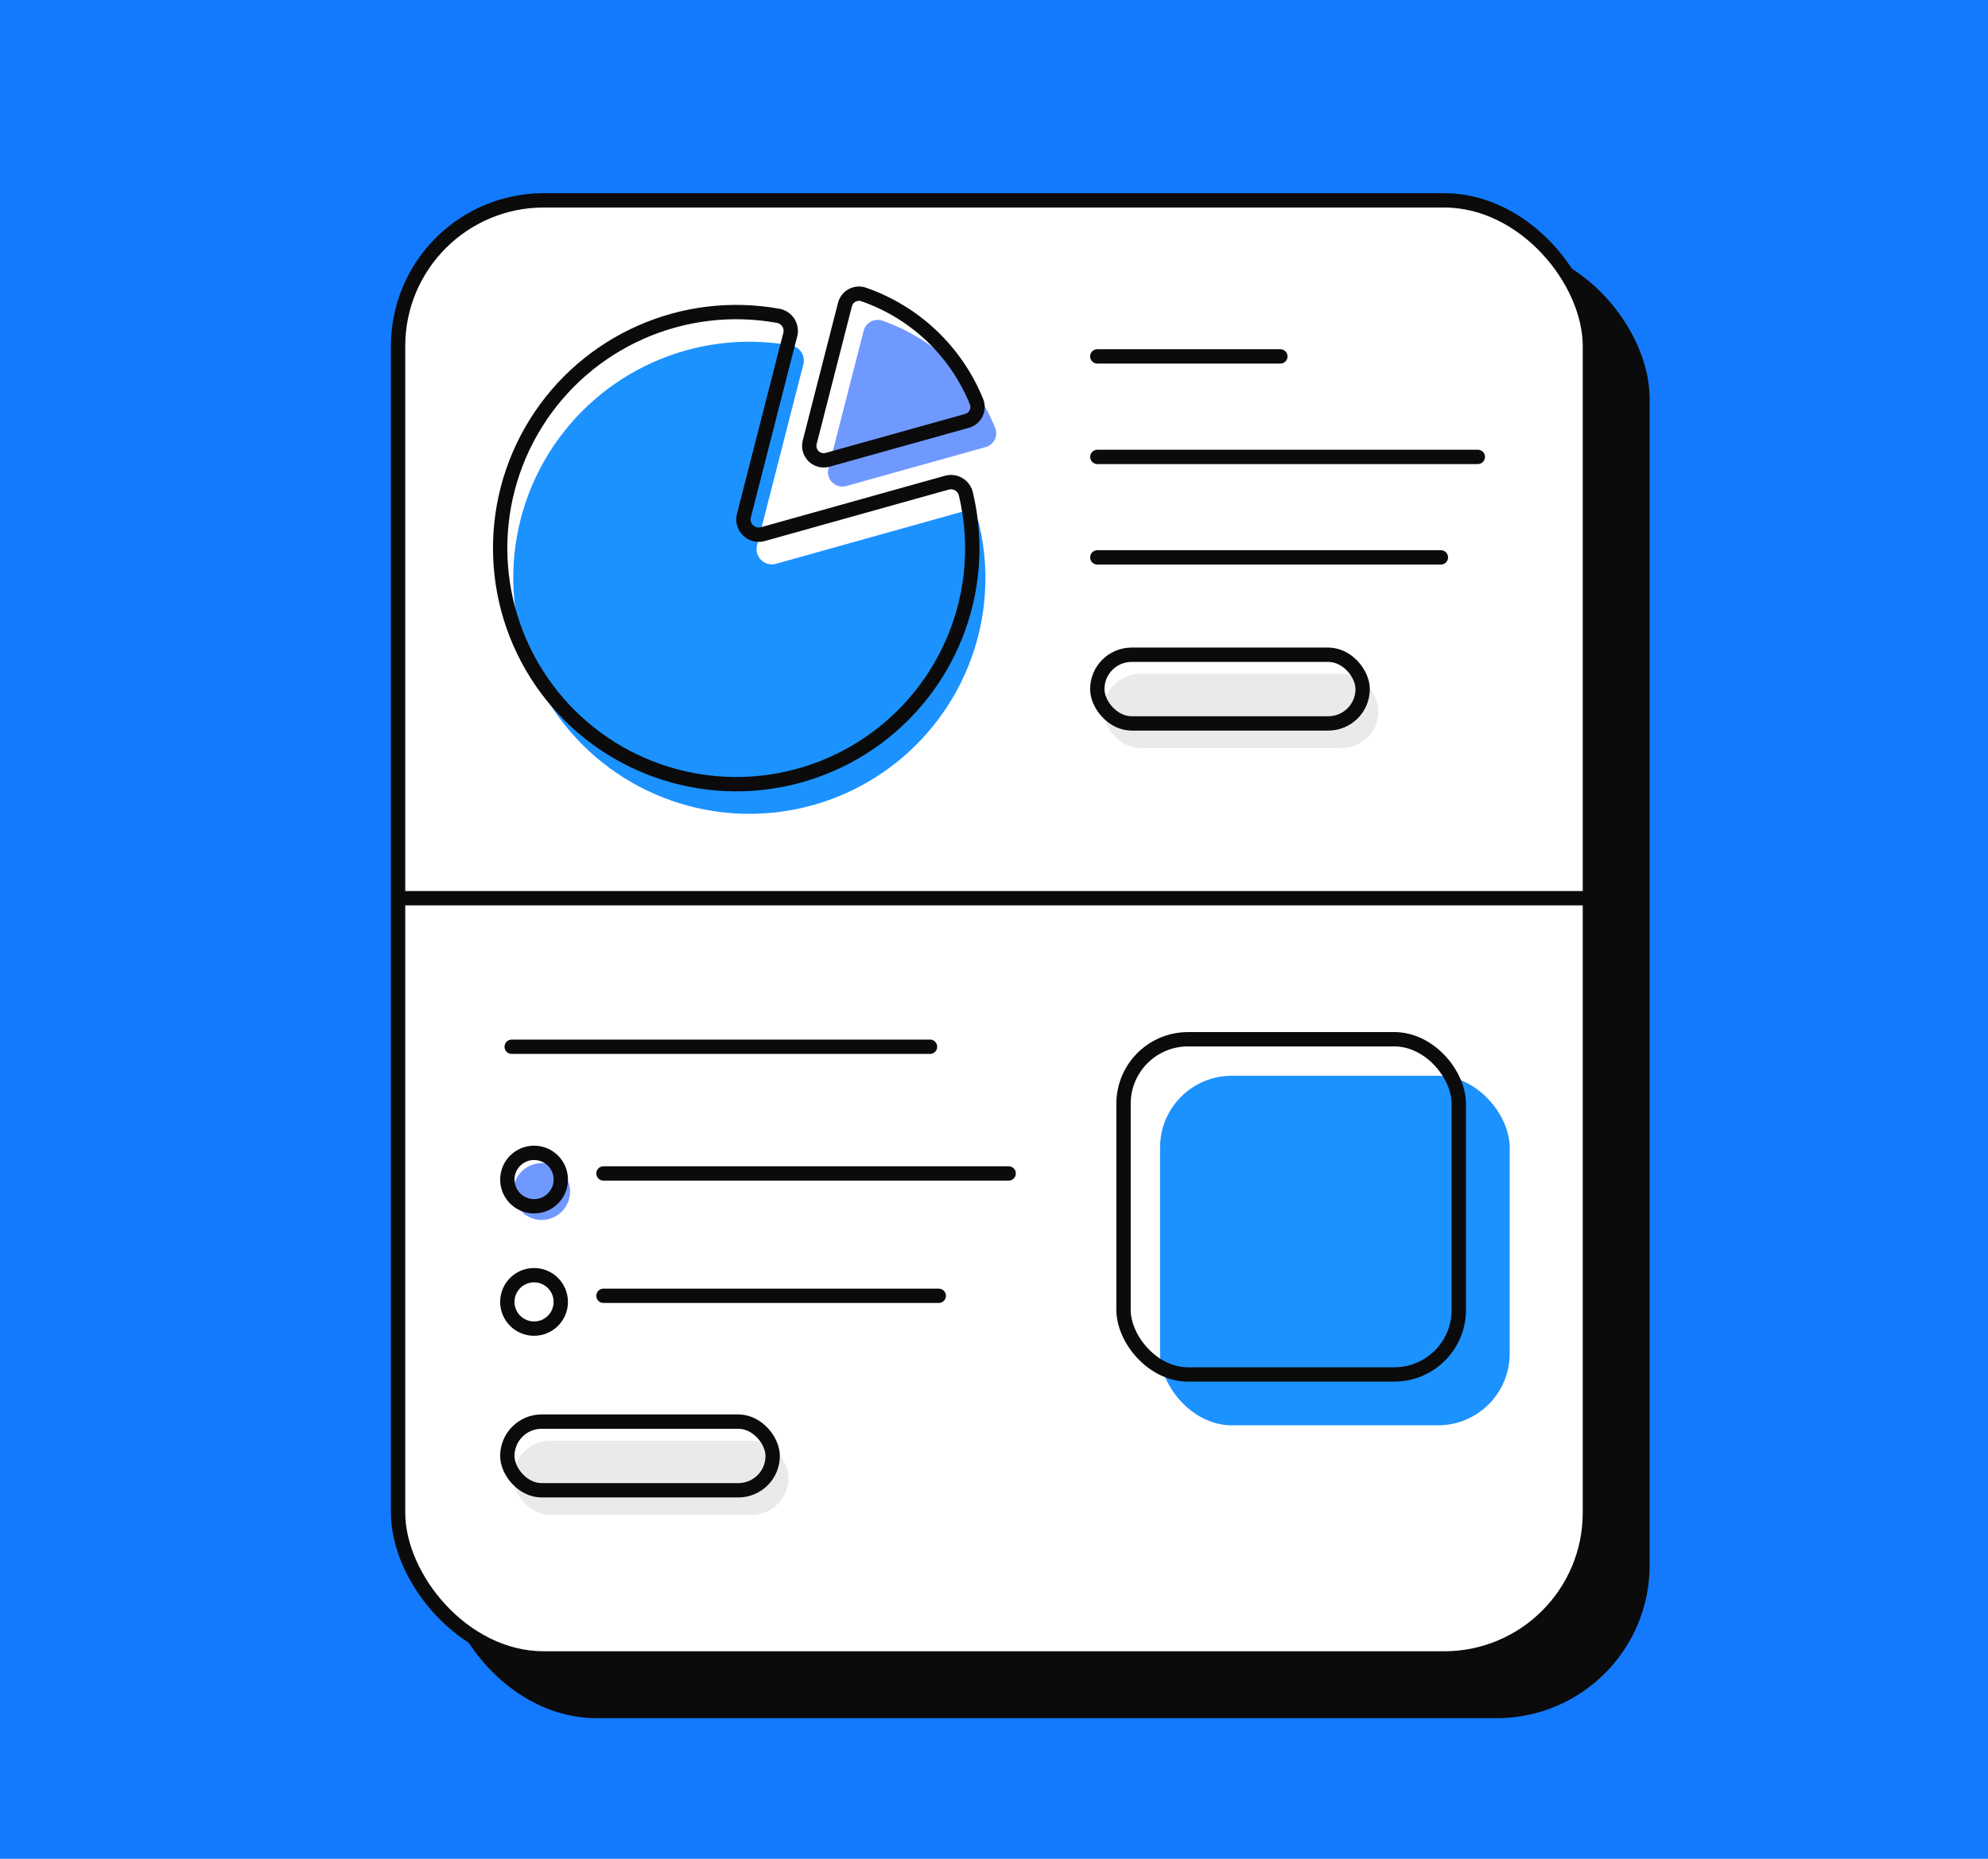 <svg width="416" height="389" viewBox="0 0 416 389" fill="none" xmlns="http://www.w3.org/2000/svg">
<rect width="416" height="389" fill="#137AFD"/>
<rect x="94.301" y="52.926" width="249.397" height="305.146" rx="30.5" fill="#0B0B0B" stroke="#0B0B0B" stroke-width="3"/>
<rect x="83.301" y="41.927" width="249.397" height="305.146" rx="30.5" fill="white" stroke="#0B0B0B" stroke-width="3"/>
<rect x="242.75" y="225.132" width="73.159" height="73.15" rx="15" fill="#1C92FF"/>
<rect x="235.105" y="217.488" width="70.159" height="70.15" rx="13.5" stroke="#0B0B0B" stroke-width="3"/>
<rect x="107.404" y="301.494" width="57.612" height="15.544" rx="7.772" fill="#ECEAE8"/>
<rect x="106.16" y="297.507" width="55.527" height="14.373" rx="7.187" stroke="#0B0B0B" stroke-width="3"/>
<line x1="107.076" y1="219.06" x2="194.61" y2="219.06" stroke="#0B0B0B" stroke-width="3" stroke-linecap="round"/>
<line x1="126.279" y1="245.576" x2="211.07" y2="245.576" stroke="#0B0B0B" stroke-width="3" stroke-linecap="round"/>
<ellipse cx="113.348" cy="249.362" rx="5.944" ry="5.943" fill="#7099FF"/>
<path d="M117.35 246.853C117.35 249.941 114.846 252.445 111.757 252.445C108.668 252.445 106.164 249.941 106.164 246.853C106.164 243.765 108.668 241.261 111.757 241.261C114.846 241.261 117.35 243.765 117.35 246.853Z" stroke="#0B0B0B" stroke-width="3"/>
<line x1="126.279" y1="271.179" x2="196.438" y2="271.179" stroke="#0B0B0B" stroke-width="3" stroke-linecap="round"/>
<path d="M117.346 272.456C117.346 275.544 114.842 278.048 111.753 278.048C108.664 278.048 106.16 275.544 106.16 272.456C106.16 269.368 108.664 266.864 111.753 266.864C114.842 266.864 117.346 269.368 117.346 272.456Z" stroke="#0B0B0B" stroke-width="3"/>
<path d="M208.259 89.573C208.567 90.369 208.522 91.259 208.137 92.021C207.752 92.783 207.062 93.346 206.238 93.57L203.213 94.417L177.054 101.722C176.018 102 174.911 101.708 174.147 100.954C173.383 100.201 173.075 99.099 173.339 98.058L180.072 71.754L180.726 69.228C180.927 68.415 181.459 67.723 182.192 67.318C182.926 66.913 183.794 66.832 184.59 67.095C195.356 70.819 203.985 79.014 208.259 89.573V89.573Z" fill="#7099FF"/>
<path d="M205.877 126.672C203.516 146.796 189.104 163.438 169.522 168.652C149.941 173.866 129.16 166.595 117.103 150.31C105.045 134.026 104.155 112.031 114.857 94.826C125.56 77.621 145.685 68.695 165.624 72.31C166.486 72.48 167.24 72.995 167.712 73.736C168.183 74.477 168.33 75.378 168.118 76.231L167.138 80.026L158.409 114.119C158.127 115.226 158.455 116.399 159.272 117.198C160.089 117.997 161.269 118.299 162.37 117.992L196.255 108.512L200.89 107.219C201.728 106.987 202.626 107.106 203.374 107.55C204.123 107.994 204.659 108.724 204.858 109.571C206.195 115.168 206.54 120.956 205.877 126.672V126.672Z" fill="#1C92FF"/>
<path d="M203.133 120.464C200.772 140.588 186.36 157.23 166.778 162.444C147.197 167.658 126.416 160.387 114.358 144.102C102.301 127.818 101.411 105.823 112.113 88.618C122.816 71.412 142.941 62.487 162.88 66.102C163.742 66.271 164.496 66.787 164.967 67.528C165.439 68.269 165.586 69.17 165.374 70.023L164.393 73.818L155.665 107.911C155.382 109.018 155.711 110.191 156.528 110.99C157.344 111.789 158.525 112.091 159.625 111.784L193.511 102.304L198.145 101.011C198.984 100.779 199.882 100.898 200.63 101.342C201.379 101.786 201.915 102.516 202.113 103.363C203.451 108.96 203.796 114.748 203.133 120.464V120.464Z" stroke="#0B0B0B" stroke-width="3"/>
<path d="M204.353 84.087C204.661 84.883 204.616 85.773 204.231 86.535C203.846 87.297 203.155 87.86 202.331 88.084L199.307 88.931L173.148 96.236C172.112 96.514 171.005 96.222 170.241 95.468C169.477 94.715 169.169 93.613 169.432 92.573L176.165 66.268L176.819 63.742C177.021 62.929 177.553 62.237 178.286 61.832C179.019 61.428 179.888 61.347 180.684 61.609C191.449 65.333 200.079 73.528 204.353 84.087V84.087Z" stroke="#0B0B0B" stroke-width="3"/>
<rect x="230.859" y="141.007" width="57.612" height="15.544" rx="7.772" fill="#ECEAE8"/>
<rect x="229.615" y="137.021" width="55.527" height="14.373" rx="7.187" stroke="#0B0B0B" stroke-width="3"/>
<line x1="229.615" y1="74.587" x2="267.923" y2="74.587" stroke="#0B0B0B" stroke-width="3" stroke-linecap="round"/>
<line x1="229.627" y1="95.618" x2="309.243" y2="95.618" stroke="#0B0B0B" stroke-width="3" stroke-linecap="round"/>
<line x1="229.619" y1="116.648" x2="301.513" y2="116.648" stroke="#0B0B0B" stroke-width="3" stroke-linecap="round"/>
<line x1="84.541" y1="187.971" x2="332.366" y2="187.971" stroke="#0B0B0B" stroke-width="3"/>
</svg>
